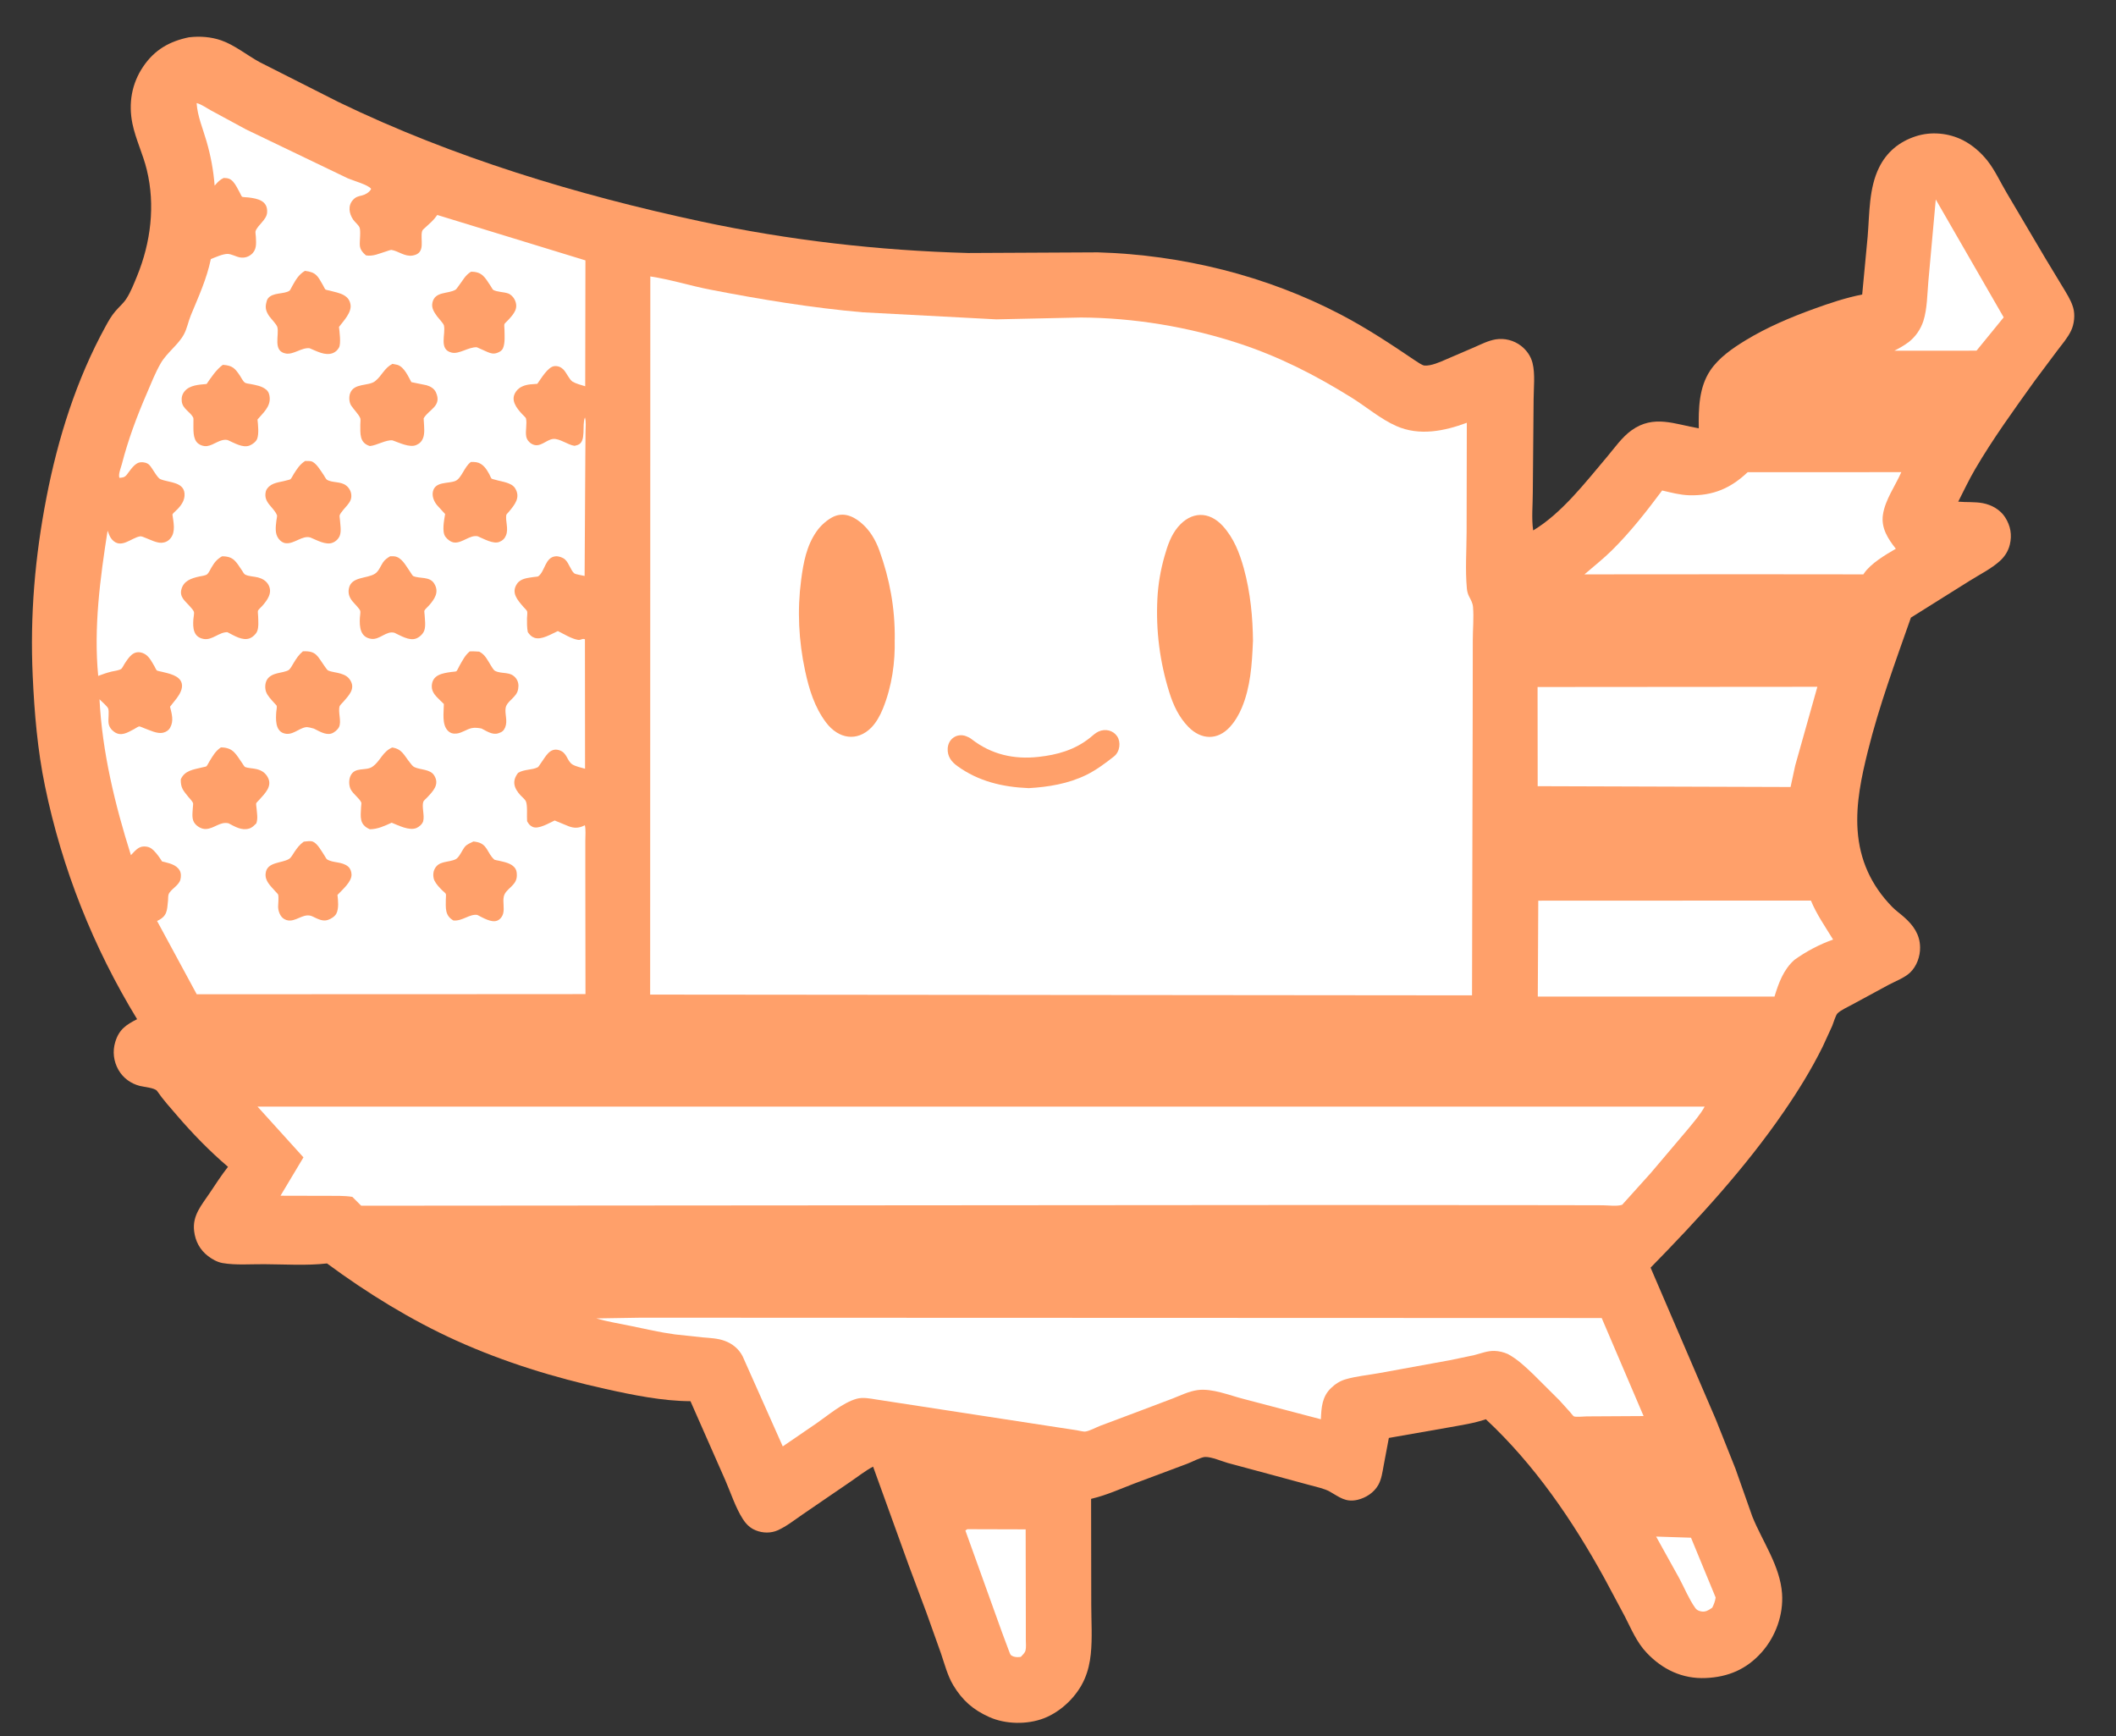 <svg xmlns="http://www.w3.org/2000/svg" fill="none" viewBox="0 0 39 32" height="32" width="39">
<rect x="0" y="0" width="39" height="32" fill="#333333" stroke="none"/>
<path fill="#FFA06A" d="M3.488 0.687C3.684 0.664 3.89 0.679 4.077 0.744C4.325 0.83 4.554 1.019 4.785 1.145L6.244 1.883C8.349 2.901 10.639 3.594 12.921 4.082C14.537 4.428 16.194 4.618 17.845 4.663L20.236 4.651C21.78 4.696 23.34 5.08 24.709 5.796C25.19 6.048 25.629 6.338 26.077 6.641C26.113 6.665 26.212 6.734 26.253 6.737C26.376 6.748 26.547 6.67 26.657 6.622L27.176 6.399C27.301 6.344 27.43 6.278 27.566 6.255C27.73 6.228 27.901 6.272 28.033 6.373C28.136 6.452 28.215 6.564 28.246 6.69C28.297 6.892 28.267 7.152 28.266 7.361L28.251 9.077C28.251 9.303 28.225 9.555 28.258 9.776C28.786 9.46 29.227 8.883 29.621 8.418C29.759 8.254 29.896 8.056 30.071 7.931C30.48 7.637 30.869 7.819 31.31 7.894C31.305 7.529 31.312 7.144 31.521 6.829C31.68 6.591 31.937 6.416 32.178 6.269C32.568 6.032 33 5.849 33.428 5.694C33.718 5.588 34.019 5.488 34.322 5.428L34.423 4.358C34.458 3.937 34.444 3.469 34.634 3.086C34.774 2.802 35.006 2.611 35.306 2.513C35.59 2.419 35.916 2.45 36.181 2.585C36.356 2.675 36.51 2.81 36.632 2.964C36.771 3.141 36.87 3.361 36.985 3.554L37.697 4.759L38.014 5.283C38.082 5.397 38.164 5.522 38.204 5.649L38.211 5.672C38.249 5.801 38.23 5.974 38.172 6.095C38.108 6.229 38.001 6.352 37.911 6.471L37.505 7.014C37.122 7.549 36.736 8.079 36.403 8.648C36.29 8.841 36.194 9.046 36.092 9.246C36.242 9.26 36.399 9.246 36.547 9.274C36.71 9.306 36.866 9.393 36.957 9.535C37.056 9.691 37.087 9.858 37.043 10.038C37.014 10.156 36.951 10.256 36.862 10.337C36.705 10.481 36.481 10.592 36.3 10.706L35.22 11.383C34.934 12.199 34.636 13.001 34.427 13.842C34.309 14.316 34.204 14.805 34.237 15.297C34.274 15.848 34.486 16.315 34.871 16.711C34.94 16.782 35.021 16.838 35.094 16.903C35.264 17.053 35.386 17.223 35.389 17.459C35.392 17.628 35.327 17.809 35.204 17.926C35.102 18.022 34.936 18.084 34.811 18.15L34.13 18.519C34.051 18.562 33.932 18.615 33.868 18.676C33.833 18.709 33.792 18.855 33.77 18.907L33.592 19.295C33.384 19.714 33.143 20.104 32.878 20.489C32.166 21.527 31.3 22.467 30.422 23.364L31.623 26.158L31.985 27.066L32.297 27.95C32.484 28.414 32.809 28.858 32.845 29.372C32.872 29.76 32.727 30.164 32.468 30.454C32.191 30.765 31.852 30.91 31.438 30.927C31.009 30.946 30.641 30.77 30.35 30.462C30.166 30.268 30.069 30.029 29.949 29.795L29.571 29.088C28.981 28.016 28.284 26.996 27.386 26.158C27.166 26.233 26.933 26.266 26.705 26.308L25.598 26.502L25.502 27.012C25.48 27.131 25.463 27.263 25.403 27.369C25.323 27.51 25.178 27.604 25.024 27.642C24.799 27.695 24.687 27.591 24.509 27.491C24.405 27.433 24.262 27.406 24.146 27.373L23.389 27.168L22.631 26.964C22.512 26.93 22.328 26.849 22.211 26.853C22.138 26.855 21.962 26.948 21.884 26.977L20.9 27.345C20.652 27.44 20.396 27.556 20.137 27.618L20.11 27.625L20.113 29.576C20.113 29.874 20.135 30.192 20.104 30.487C20.088 30.643 20.054 30.797 19.991 30.942C19.856 31.258 19.563 31.543 19.243 31.668C18.934 31.788 18.533 31.782 18.23 31.645C17.933 31.511 17.738 31.339 17.57 31.061C17.464 30.884 17.41 30.67 17.344 30.476L17.076 29.725L16.752 28.858L16.092 27.031C15.952 27.104 15.817 27.212 15.686 27.301L14.794 27.911C14.647 28.012 14.495 28.133 14.333 28.205C14.207 28.261 14.057 28.257 13.931 28.206C13.824 28.164 13.75 28.089 13.689 27.993C13.558 27.789 13.467 27.509 13.369 27.284L12.726 25.825C12.214 25.823 11.663 25.711 11.164 25.6C10.217 25.39 9.294 25.107 8.408 24.707C7.575 24.331 6.761 23.828 6.027 23.286C5.655 23.329 5.248 23.302 4.872 23.3C4.627 23.298 4.342 23.321 4.102 23.279C4.005 23.262 3.911 23.209 3.834 23.15C3.684 23.035 3.6 22.876 3.578 22.69C3.542 22.399 3.719 22.208 3.868 21.984C3.976 21.822 4.082 21.659 4.202 21.505C3.864 21.216 3.555 20.899 3.266 20.563C3.139 20.415 3.005 20.268 2.895 20.107C2.856 20.05 2.648 20.033 2.576 20.014C2.41 19.971 2.27 19.869 2.184 19.72C2.093 19.561 2.071 19.376 2.125 19.202C2.195 18.972 2.326 18.887 2.527 18.784C1.718 17.46 1.142 16.007 0.829 14.488C0.691 13.82 0.634 13.14 0.603 12.46C0.552 11.341 0.643 10.269 0.856 9.171C1.068 8.075 1.409 6.992 1.948 6.011C2.001 5.914 2.053 5.822 2.125 5.738C2.193 5.657 2.278 5.588 2.334 5.498C2.413 5.373 2.47 5.225 2.526 5.089C2.779 4.47 2.865 3.785 2.706 3.131C2.636 2.84 2.499 2.565 2.44 2.275C2.366 1.907 2.426 1.545 2.636 1.232C2.848 0.917 3.124 0.76 3.489 0.686L3.488 0.687Z"></path>
<path fill="white" d="M30.524 28.32L31.167 28.341L31.621 29.443C31.611 29.514 31.59 29.566 31.559 29.63L31.5 29.669C31.442 29.703 31.39 29.712 31.326 29.692C31.29 29.681 31.265 29.664 31.244 29.634C31.13 29.474 31.044 29.263 30.95 29.088L30.524 28.32Z"></path>
<path fill="white" d="M17.829 28.184L18.904 28.187L18.907 29.819V30.222C18.907 30.28 18.916 30.365 18.901 30.42C18.89 30.463 18.845 30.505 18.815 30.537C18.773 30.544 18.72 30.545 18.679 30.53C18.673 30.528 18.639 30.513 18.632 30.505C18.613 30.483 18.598 30.429 18.586 30.401L18.467 30.082L17.793 28.208L17.829 28.184L17.829 28.184Z"></path>
<path fill="white" d="M35.679 3.678L36.93 5.849L36.43 6.462L36.179 6.464L34.915 6.464C35.006 6.417 35.101 6.365 35.182 6.302C35.307 6.205 35.401 6.066 35.45 5.915C35.521 5.693 35.521 5.416 35.542 5.182L35.678 3.678H35.679Z"></path>
<path fill="white" d="M32.211 8.703L35.043 8.702C34.932 8.957 34.745 9.209 34.704 9.488C34.668 9.734 34.799 9.933 34.942 10.114C34.75 10.226 34.481 10.383 34.355 10.569L34.344 10.586L32.238 10.584L29.203 10.586C29.372 10.439 29.547 10.303 29.707 10.145C30.05 9.806 30.347 9.426 30.635 9.04C30.798 9.078 30.965 9.123 31.134 9.128C31.57 9.14 31.898 9 32.211 8.703Z"></path>
<path fill="white" d="M28.352 16.6L33.377 16.598C33.481 16.852 33.644 17.084 33.786 17.317C33.537 17.404 33.286 17.537 33.073 17.691C32.873 17.867 32.781 18.119 32.706 18.367H28.343L28.352 16.6Z"></path>
<path fill="white" d="M28.339 12.662L33.496 12.658L33.088 14.107L33.002 14.505L28.341 14.49L28.339 12.662Z"></path>
<path fill="white" d="M11.805 24.286L29.521 24.292L30.293 26.099L29.246 26.105C29.199 26.105 29.047 26.121 29.009 26.105C28.994 26.098 28.951 26.041 28.939 26.027L28.741 25.808L28.263 25.332C28.112 25.189 27.977 25.057 27.792 24.956C27.715 24.922 27.632 24.901 27.547 24.898C27.419 24.893 27.296 24.944 27.174 24.975L26.743 25.066L25.409 25.309C25.209 25.345 24.998 25.364 24.802 25.421C24.698 25.451 24.611 25.507 24.533 25.582C24.366 25.741 24.354 25.943 24.345 26.158L22.923 25.784C22.66 25.718 22.344 25.584 22.073 25.62C21.912 25.642 21.759 25.719 21.609 25.777L20.948 26.027L20.279 26.278C20.203 26.307 20.084 26.373 20.006 26.384C19.966 26.39 19.888 26.366 19.843 26.36L19.351 26.285L16.153 25.794C16.038 25.775 15.9 25.748 15.786 25.781C15.531 25.854 15.267 26.082 15.047 26.234L14.427 26.658L13.687 24.996C13.616 24.859 13.498 24.764 13.355 24.712C13.231 24.666 13.084 24.66 12.953 24.649L12.441 24.594C12.168 24.557 11.9 24.495 11.631 24.439C11.42 24.394 11.199 24.361 10.992 24.299L11.806 24.286L11.805 24.286Z"></path>
<path fill="white" d="M4.746 20.395H31.419C31.335 20.548 31.211 20.687 31.101 20.822L30.424 21.621L29.898 22.205C29.799 22.238 29.642 22.214 29.534 22.214L28.658 22.212L24.391 22.209L6.657 22.222L6.494 22.059C6.339 22.034 6.17 22.041 6.012 22.04L5.17 22.038L5.593 21.331L4.746 20.395L4.746 20.395Z"></path>
<path fill="white" d="M3.625 1.9C3.713 1.922 3.807 1.991 3.888 2.035L4.534 2.385L6.411 3.287C6.506 3.328 6.795 3.409 6.84 3.481L6.833 3.496C6.798 3.55 6.731 3.588 6.67 3.603C6.602 3.618 6.557 3.629 6.508 3.682C6.408 3.789 6.433 3.937 6.51 4.049C6.541 4.093 6.603 4.143 6.625 4.188C6.654 4.249 6.626 4.447 6.632 4.521C6.637 4.602 6.687 4.656 6.745 4.707C6.877 4.73 6.992 4.671 7.116 4.634C7.132 4.629 7.199 4.604 7.215 4.606C7.347 4.628 7.457 4.733 7.604 4.71C7.862 4.668 7.736 4.41 7.781 4.257C7.788 4.234 7.831 4.2 7.849 4.184C7.921 4.118 7.994 4.057 8.049 3.976L8.059 3.962L10.79 4.799L10.786 7.119C10.717 7.098 10.614 7.071 10.553 7.034C10.493 6.997 10.439 6.863 10.381 6.807C10.338 6.765 10.282 6.742 10.22 6.748C10.098 6.758 9.972 6.981 9.903 7.074L9.774 7.084C9.673 7.096 9.575 7.127 9.513 7.213C9.399 7.368 9.516 7.516 9.623 7.632C9.633 7.644 9.69 7.695 9.693 7.708C9.719 7.805 9.679 7.94 9.699 8.045C9.71 8.103 9.751 8.154 9.802 8.182C9.951 8.266 10.065 8.102 10.196 8.09C10.313 8.079 10.466 8.199 10.585 8.216C10.596 8.218 10.636 8.204 10.647 8.201C10.814 8.144 10.721 7.832 10.781 7.694C10.805 7.773 10.793 7.867 10.792 7.949L10.788 8.426L10.775 10.615C10.737 10.605 10.607 10.587 10.583 10.566C10.52 10.513 10.488 10.381 10.417 10.314C10.376 10.275 10.298 10.248 10.24 10.253C10.044 10.271 10.046 10.534 9.919 10.623C9.911 10.628 9.853 10.633 9.842 10.634C9.733 10.652 9.601 10.657 9.531 10.757C9.413 10.927 9.541 11.061 9.649 11.188C9.662 11.203 9.71 11.248 9.715 11.266C9.724 11.293 9.714 11.364 9.713 11.395C9.713 11.482 9.711 11.564 9.728 11.65C9.76 11.697 9.794 11.735 9.848 11.754C9.979 11.802 10.161 11.684 10.282 11.631C10.393 11.685 10.532 11.773 10.652 11.793C10.71 11.803 10.729 11.761 10.781 11.782L10.783 14.168C10.718 14.15 10.604 14.124 10.55 14.089C10.446 14.023 10.456 13.872 10.305 13.826C10.128 13.772 10.053 13.954 9.966 14.069C9.957 14.082 9.924 14.136 9.912 14.141C9.805 14.195 9.667 14.175 9.55 14.243C9.43 14.397 9.472 14.528 9.598 14.663C9.626 14.692 9.679 14.735 9.694 14.772C9.726 14.85 9.707 15.041 9.715 15.135C9.742 15.183 9.763 15.216 9.817 15.24C9.925 15.29 10.126 15.166 10.223 15.122L10.482 15.229C10.584 15.267 10.666 15.264 10.763 15.218L10.78 15.21C10.799 15.297 10.788 15.405 10.788 15.495V16.076L10.791 18.322L9.514 18.323L3.626 18.325L2.895 16.974C3.083 16.886 3.078 16.788 3.097 16.599C3.1 16.568 3.097 16.509 3.108 16.482C3.145 16.389 3.291 16.327 3.324 16.215C3.339 16.162 3.34 16.09 3.311 16.042C3.245 15.929 3.103 15.907 2.987 15.877C2.942 15.806 2.895 15.738 2.836 15.678C2.783 15.624 2.731 15.601 2.654 15.601C2.546 15.601 2.484 15.689 2.413 15.761C2.12 14.835 1.883 13.861 1.834 12.888C1.868 12.925 1.98 13.018 1.994 13.059C2.015 13.116 1.991 13.257 2.001 13.328C2.01 13.396 2.051 13.451 2.105 13.489C2.232 13.579 2.349 13.502 2.47 13.439C2.489 13.429 2.546 13.39 2.565 13.388C2.581 13.387 2.643 13.416 2.66 13.422C2.759 13.458 2.902 13.531 3.007 13.504C3.06 13.491 3.108 13.462 3.135 13.413C3.207 13.286 3.166 13.158 3.134 13.025L3.256 12.871C3.311 12.797 3.376 12.69 3.349 12.592C3.309 12.445 3.1 12.411 2.978 12.38C2.963 12.376 2.903 12.366 2.891 12.357C2.88 12.349 2.854 12.294 2.847 12.281C2.792 12.189 2.742 12.079 2.636 12.038C2.461 11.97 2.374 12.115 2.292 12.24C2.279 12.261 2.254 12.312 2.236 12.327C2.201 12.355 2.104 12.367 2.059 12.377C1.973 12.398 1.892 12.426 1.81 12.457C1.724 11.573 1.846 10.653 1.983 9.781C2.003 9.834 2.024 9.898 2.062 9.941C2.228 10.131 2.417 9.911 2.583 9.885C2.609 9.881 2.657 9.904 2.681 9.913C2.768 9.946 2.885 10.008 2.979 10.004C3.045 10 3.101 9.973 3.142 9.922C3.242 9.802 3.197 9.625 3.178 9.483C3.202 9.448 3.189 9.462 3.22 9.434C3.304 9.357 3.392 9.261 3.401 9.141C3.421 8.873 3.11 8.9 2.954 8.83C2.894 8.803 2.808 8.626 2.753 8.57C2.713 8.529 2.648 8.515 2.592 8.52C2.479 8.53 2.401 8.67 2.336 8.75C2.295 8.801 2.262 8.801 2.201 8.807C2.176 8.744 2.229 8.619 2.246 8.554C2.363 8.101 2.521 7.678 2.707 7.248C2.786 7.064 2.861 6.872 2.961 6.698C3.073 6.502 3.284 6.357 3.389 6.164C3.448 6.055 3.47 5.927 3.517 5.812C3.659 5.468 3.81 5.142 3.886 4.775C3.969 4.742 4.109 4.678 4.198 4.68C4.269 4.682 4.352 4.733 4.426 4.745C4.497 4.756 4.565 4.74 4.623 4.696C4.734 4.611 4.722 4.495 4.716 4.367C4.715 4.346 4.704 4.277 4.71 4.26C4.754 4.142 4.913 4.052 4.923 3.919C4.94 3.699 4.751 3.66 4.578 3.639C4.56 3.637 4.473 3.634 4.461 3.626C4.452 3.62 4.425 3.559 4.419 3.549C4.382 3.482 4.346 3.404 4.295 3.347C4.243 3.29 4.195 3.281 4.122 3.28C4.056 3.312 4.022 3.346 3.974 3.401L3.956 3.421C3.934 3.138 3.885 2.875 3.806 2.602C3.74 2.372 3.639 2.141 3.624 1.9L3.625 1.9Z"></path>
<path fill="#FFA06A" d="M8.726 15.509L8.763 15.514C8.992 15.547 8.971 15.721 9.113 15.845C9.12 15.85 9.178 15.86 9.188 15.862C9.295 15.888 9.435 15.908 9.5 16.011C9.523 16.048 9.526 16.093 9.526 16.136C9.526 16.332 9.312 16.375 9.284 16.531C9.266 16.626 9.298 16.734 9.275 16.831C9.262 16.889 9.22 16.946 9.164 16.968C9.054 17.011 8.895 16.911 8.798 16.863C8.655 16.84 8.523 16.981 8.357 16.965C8.198 16.876 8.216 16.734 8.217 16.575C8.217 16.547 8.224 16.498 8.217 16.475C8.214 16.464 8.162 16.42 8.151 16.41C8.097 16.355 8.041 16.299 8.007 16.229C7.981 16.174 7.979 16.09 8.003 16.033C8.076 15.857 8.261 15.903 8.399 15.836C8.465 15.804 8.521 15.66 8.572 15.602C8.61 15.559 8.675 15.534 8.726 15.509L8.726 15.509Z"></path>
<path fill="#FFA06A" d="M5.599 15.512C5.647 15.507 5.722 15.494 5.767 15.512C5.854 15.548 5.93 15.694 5.982 15.771C5.992 15.786 6.014 15.83 6.027 15.838C6.139 15.91 6.302 15.874 6.418 15.973C6.459 16.009 6.477 16.064 6.479 16.117C6.484 16.253 6.308 16.399 6.22 16.494C6.232 16.594 6.247 16.742 6.201 16.835C6.172 16.893 6.102 16.935 6.043 16.955C5.945 16.989 5.847 16.931 5.761 16.891C5.617 16.823 5.498 16.954 5.356 16.966C5.302 16.97 5.249 16.953 5.209 16.917C5.154 16.867 5.125 16.778 5.126 16.706C5.127 16.647 5.14 16.54 5.126 16.487C5.123 16.477 5.077 16.431 5.069 16.422C4.985 16.325 4.881 16.237 4.896 16.098C4.918 15.879 5.197 15.914 5.33 15.829C5.366 15.806 5.401 15.742 5.424 15.706C5.478 15.627 5.52 15.568 5.599 15.512V15.512Z"></path>
<path fill="#FFA06A" d="M8.68 8.514C8.713 8.514 8.746 8.513 8.779 8.519C8.897 8.539 8.964 8.64 9.018 8.739C9.026 8.754 9.05 8.812 9.06 8.821C9.067 8.827 9.119 8.84 9.132 8.843C9.244 8.878 9.424 8.891 9.492 8.996C9.602 9.168 9.486 9.303 9.379 9.432C9.374 9.438 9.333 9.481 9.332 9.487C9.312 9.607 9.376 9.739 9.327 9.865C9.304 9.925 9.264 9.963 9.205 9.987C9.092 10.034 8.911 9.928 8.805 9.884C8.662 9.854 8.522 10.011 8.376 9.999C8.311 9.994 8.251 9.946 8.212 9.896C8.139 9.803 8.187 9.583 8.204 9.474L8.057 9.313C8.001 9.246 7.959 9.15 7.979 9.06C8.021 8.868 8.265 8.918 8.393 8.864C8.508 8.816 8.559 8.597 8.68 8.514H8.68Z"></path>
<path fill="#FFA06A" d="M8.681 5.008C8.887 5.007 8.936 5.11 9.041 5.268C9.049 5.28 9.081 5.337 9.091 5.343C9.163 5.383 9.285 5.38 9.364 5.408C9.415 5.426 9.463 5.475 9.486 5.523C9.563 5.682 9.472 5.783 9.367 5.898C9.355 5.912 9.302 5.959 9.297 5.973C9.29 5.997 9.298 6.047 9.298 6.075C9.299 6.178 9.312 6.322 9.271 6.417C9.249 6.465 9.212 6.485 9.165 6.503C9.1 6.528 9.045 6.514 8.983 6.487L8.788 6.4C8.633 6.394 8.464 6.532 8.325 6.499C8.082 6.443 8.219 6.158 8.182 5.997C8.174 5.962 8.083 5.867 8.058 5.833C8.002 5.754 7.948 5.679 7.97 5.578C8.017 5.364 8.258 5.422 8.397 5.339C8.412 5.33 8.443 5.282 8.454 5.268C8.529 5.172 8.573 5.073 8.681 5.008V5.008Z"></path>
<path fill="#FFA06A" d="M5.62 4.992C5.829 5.017 5.856 5.088 5.956 5.262C5.964 5.275 5.987 5.327 5.998 5.335C6.009 5.344 6.065 5.353 6.079 5.357C6.163 5.38 6.267 5.398 6.342 5.443C6.408 5.483 6.444 5.53 6.459 5.606C6.49 5.754 6.329 5.918 6.248 6.025C6.257 6.111 6.287 6.33 6.249 6.404C6.225 6.449 6.185 6.488 6.137 6.507C5.993 6.563 5.838 6.472 5.705 6.418C5.561 6.402 5.413 6.539 5.27 6.516C5.02 6.474 5.152 6.171 5.111 6.026C5.096 5.976 4.996 5.875 4.962 5.827C4.907 5.746 4.884 5.68 4.907 5.584C4.912 5.559 4.922 5.524 4.936 5.504C5.024 5.383 5.235 5.428 5.337 5.357C5.351 5.347 5.382 5.277 5.393 5.26C5.457 5.148 5.506 5.061 5.62 4.992Z"></path>
<path fill="#FFA06A" d="M7.228 13.777C7.412 13.803 7.448 13.924 7.556 14.056C7.58 14.086 7.605 14.124 7.641 14.14C7.748 14.19 7.93 14.175 8.002 14.291C8.108 14.459 7.979 14.584 7.873 14.698C7.857 14.716 7.809 14.756 7.803 14.774C7.77 14.866 7.828 15.03 7.8 15.134C7.786 15.188 7.725 15.24 7.675 15.261C7.541 15.316 7.343 15.212 7.219 15.163C7.087 15.222 6.965 15.282 6.817 15.284C6.617 15.198 6.647 15.055 6.655 14.873C6.656 14.856 6.664 14.803 6.659 14.791C6.625 14.713 6.51 14.636 6.465 14.55C6.43 14.482 6.427 14.381 6.456 14.309C6.534 14.122 6.74 14.218 6.864 14.131C7.017 14.022 7.043 13.86 7.228 13.777H7.228Z"></path>
<path fill="#FFA06A" d="M8.657 12.006C8.716 12.002 8.774 12.007 8.832 12.01C8.941 12.063 8.985 12.165 9.046 12.263C9.065 12.292 9.095 12.35 9.127 12.366C9.258 12.43 9.41 12.366 9.513 12.506C9.552 12.56 9.563 12.626 9.551 12.691L9.547 12.713C9.519 12.854 9.342 12.921 9.32 13.045C9.3 13.162 9.361 13.284 9.311 13.406C9.283 13.472 9.252 13.492 9.187 13.514C9.078 13.552 8.97 13.475 8.874 13.427C8.818 13.415 8.748 13.408 8.692 13.42C8.596 13.441 8.514 13.51 8.414 13.52C8.351 13.526 8.302 13.514 8.257 13.47C8.14 13.356 8.18 13.127 8.181 12.975L8.119 12.915C8.041 12.838 7.953 12.762 7.958 12.642C7.967 12.436 8.155 12.408 8.317 12.385C8.328 12.383 8.404 12.378 8.411 12.372C8.426 12.361 8.458 12.289 8.469 12.27C8.527 12.17 8.567 12.083 8.657 12.006L8.657 12.006Z"></path>
<path fill="#FFA06A" d="M5.622 8.496C5.656 8.498 5.704 8.494 5.736 8.502C5.826 8.525 5.918 8.686 5.969 8.76C5.979 8.775 6.009 8.831 6.023 8.84C6.121 8.903 6.277 8.868 6.379 8.948C6.431 8.987 6.467 9.048 6.474 9.113C6.483 9.195 6.453 9.249 6.402 9.31C6.367 9.352 6.277 9.447 6.26 9.497C6.255 9.513 6.264 9.557 6.265 9.576C6.271 9.664 6.293 9.782 6.265 9.865C6.245 9.927 6.19 9.98 6.129 10.003C6.006 10.052 5.835 9.953 5.722 9.907C5.575 9.861 5.424 10.027 5.271 10.012C5.214 10.007 5.173 9.976 5.138 9.933C5.062 9.838 5.081 9.709 5.094 9.597C5.096 9.581 5.11 9.51 5.106 9.499C5.045 9.34 4.845 9.265 4.901 9.051C4.906 9.033 4.916 9.017 4.927 9.002C5.012 8.89 5.15 8.892 5.274 8.856C5.293 8.85 5.34 8.842 5.354 8.832C5.372 8.817 5.401 8.756 5.416 8.733C5.476 8.64 5.526 8.558 5.623 8.497L5.622 8.496Z"></path>
<path fill="#FFA06A" d="M4.107 6.724C4.281 6.736 4.328 6.783 4.423 6.925C4.446 6.96 4.477 7.024 4.51 7.049C4.534 7.069 4.589 7.072 4.619 7.078C4.719 7.098 4.828 7.115 4.908 7.183C4.952 7.221 4.967 7.272 4.971 7.328C4.984 7.499 4.848 7.611 4.746 7.732C4.756 7.833 4.775 7.991 4.74 8.087C4.72 8.141 4.652 8.191 4.601 8.211C4.474 8.262 4.314 8.161 4.195 8.11C4.057 8.082 3.946 8.205 3.813 8.222C3.758 8.228 3.696 8.209 3.653 8.175C3.548 8.093 3.567 7.91 3.565 7.79C3.564 7.773 3.568 7.714 3.563 7.702C3.513 7.59 3.366 7.541 3.35 7.398C3.342 7.328 3.357 7.267 3.402 7.212C3.497 7.096 3.67 7.09 3.808 7.077C3.892 6.955 3.987 6.811 4.107 6.724V6.724Z"></path>
<path fill="#FFA06A" d="M5.583 12.004C5.832 11.993 5.848 12.091 5.98 12.275C5.99 12.288 6.03 12.349 6.045 12.356C6.108 12.386 6.208 12.393 6.278 12.415C6.364 12.441 6.427 12.477 6.469 12.561C6.543 12.708 6.421 12.825 6.333 12.929C6.319 12.946 6.265 12.997 6.26 13.015C6.226 13.124 6.299 13.298 6.248 13.401C6.224 13.45 6.158 13.505 6.106 13.52C6.001 13.552 5.878 13.474 5.786 13.429C5.749 13.418 5.672 13.396 5.634 13.403C5.494 13.428 5.384 13.568 5.225 13.513C5.071 13.46 5.083 13.247 5.092 13.12C5.094 13.096 5.107 13.03 5.1 13.009C5.097 13 5.063 12.966 5.056 12.958C5.002 12.896 4.932 12.828 4.904 12.751C4.88 12.682 4.884 12.592 4.92 12.529C4.962 12.458 5.04 12.426 5.116 12.408C5.165 12.396 5.277 12.378 5.318 12.351C5.354 12.327 5.387 12.26 5.409 12.224C5.461 12.138 5.505 12.069 5.583 12.004H5.583Z"></path>
<path fill="#FFA06A" d="M4.071 13.775C4.306 13.777 4.35 13.906 4.473 14.079C4.477 14.085 4.507 14.132 4.512 14.134C4.571 14.16 4.67 14.159 4.736 14.177C4.828 14.201 4.895 14.247 4.939 14.333C5.022 14.495 4.879 14.627 4.78 14.739C4.771 14.75 4.726 14.792 4.722 14.805C4.717 14.821 4.728 14.884 4.729 14.902C4.736 14.997 4.756 15.08 4.725 15.174C4.684 15.215 4.648 15.254 4.591 15.271C4.452 15.312 4.332 15.236 4.212 15.174C4.055 15.138 3.951 15.271 3.796 15.279C3.725 15.283 3.651 15.243 3.603 15.192C3.525 15.11 3.549 14.994 3.554 14.89C3.554 14.875 3.563 14.814 3.558 14.801C3.545 14.767 3.497 14.717 3.472 14.688C3.377 14.57 3.329 14.522 3.332 14.364C3.403 14.2 3.564 14.184 3.721 14.145C3.731 14.142 3.797 14.13 3.804 14.124C3.822 14.107 3.848 14.051 3.863 14.028C3.924 13.929 3.972 13.841 4.072 13.775L4.071 13.775Z"></path>
<path fill="#FFA06A" d="M7.232 6.706L7.33 6.726C7.453 6.77 7.523 6.936 7.582 7.043L7.861 7.1C7.933 7.121 8.001 7.159 8.034 7.23C8.151 7.486 7.905 7.544 7.809 7.709C7.807 7.713 7.812 7.769 7.812 7.775C7.817 7.865 7.831 7.987 7.798 8.073C7.774 8.135 7.736 8.174 7.675 8.201C7.552 8.258 7.352 8.156 7.234 8.116C7.114 8.103 6.949 8.208 6.817 8.221C6.621 8.161 6.642 7.991 6.641 7.822C6.641 7.794 6.649 7.735 6.641 7.711C6.618 7.643 6.512 7.538 6.472 7.474C6.435 7.415 6.429 7.321 6.451 7.255C6.519 7.052 6.792 7.123 6.915 7.024C7.042 6.922 7.078 6.789 7.232 6.706L7.232 6.706Z"></path>
<path fill="#FFA06A" d="M7.191 10.252L7.265 10.253C7.406 10.268 7.481 10.43 7.556 10.534C7.565 10.546 7.604 10.611 7.614 10.616C7.732 10.671 7.918 10.618 8.002 10.754C8.101 10.912 8.01 11.041 7.907 11.159C7.888 11.181 7.831 11.231 7.822 11.255C7.818 11.265 7.825 11.319 7.826 11.331C7.831 11.419 7.849 11.536 7.82 11.62C7.797 11.685 7.731 11.746 7.667 11.769C7.541 11.815 7.382 11.714 7.271 11.663C7.121 11.62 7.001 11.794 6.846 11.775C6.636 11.748 6.624 11.549 6.633 11.384C6.634 11.354 6.647 11.288 6.64 11.26C6.628 11.216 6.526 11.121 6.493 11.078C6.439 11.01 6.413 10.937 6.43 10.848C6.471 10.623 6.762 10.669 6.911 10.574C6.981 10.529 7.013 10.435 7.058 10.367C7.094 10.314 7.137 10.285 7.191 10.252H7.191Z"></path>
<path fill="#FFA06A" d="M4.092 10.253C4.308 10.252 4.348 10.351 4.462 10.517C4.477 10.539 4.495 10.578 4.52 10.591C4.587 10.624 4.683 10.624 4.757 10.643C4.835 10.664 4.907 10.705 4.948 10.779C5.029 10.927 4.926 11.062 4.833 11.168C4.816 11.188 4.764 11.233 4.755 11.255C4.748 11.273 4.758 11.34 4.758 11.361C4.76 11.444 4.771 11.556 4.74 11.634C4.719 11.687 4.659 11.742 4.607 11.763C4.469 11.818 4.312 11.712 4.192 11.652C4.041 11.647 3.913 11.803 3.757 11.777C3.562 11.745 3.552 11.571 3.564 11.413C3.566 11.384 3.582 11.304 3.575 11.279C3.557 11.219 3.42 11.101 3.377 11.039C3.34 10.985 3.326 10.932 3.342 10.868C3.381 10.704 3.528 10.657 3.675 10.625C3.713 10.616 3.789 10.609 3.818 10.584C3.848 10.56 3.874 10.498 3.894 10.465C3.952 10.367 3.992 10.312 4.092 10.253L4.092 10.253Z"></path>
<path fill="white" d="M11.986 5.095C12.356 5.15 12.721 5.267 13.089 5.338C14.015 5.518 14.961 5.674 15.9 5.756L18.363 5.886L19.92 5.852C20.899 5.857 21.898 6.023 22.827 6.327C23.579 6.573 24.245 6.914 24.915 7.331C25.184 7.499 25.447 7.725 25.738 7.853C26.161 8.039 26.621 7.946 27.035 7.792L27.031 9.806C27.03 10.149 27.004 10.507 27.036 10.848C27.041 10.9 27.054 10.95 27.078 10.996C27.11 11.056 27.143 11.116 27.149 11.185C27.166 11.382 27.145 11.598 27.145 11.798L27.143 13.211L27.131 18.345L11.983 18.331L11.986 5.095Z"></path>
<path fill="#FFA06A" d="M16.49 11.786C16.5 12.202 16.442 12.643 16.272 13.063C16.221 13.188 16.151 13.316 16.058 13.411C15.797 13.673 15.456 13.622 15.225 13.316C15.011 13.031 14.912 12.703 14.839 12.364C14.72 11.809 14.692 11.249 14.766 10.687C14.807 10.374 14.864 10.06 15.05 9.795C15.118 9.697 15.215 9.607 15.318 9.546C15.512 9.431 15.698 9.494 15.862 9.628C16.03 9.766 16.137 9.949 16.209 10.149C16.395 10.666 16.498 11.199 16.491 11.787L16.49 11.786Z"></path>
<path fill="#FFA06A" d="M23.093 11.822C23.075 12.257 23.047 12.665 22.887 13.047C22.834 13.174 22.759 13.3 22.666 13.401C22.439 13.647 22.14 13.638 21.904 13.398C21.728 13.218 21.626 12.998 21.552 12.762C21.376 12.199 21.302 11.622 21.332 11.032C21.346 10.764 21.391 10.503 21.465 10.245C21.52 10.054 21.581 9.869 21.71 9.714C21.953 9.424 22.283 9.415 22.538 9.695C22.739 9.916 22.845 10.188 22.924 10.472C23.048 10.923 23.09 11.383 23.094 11.822H23.093Z"></path>
<path fill="#FFA06A" d="M18.961 14.526C18.473 14.506 18.032 14.399 17.645 14.119C17.535 14.04 17.459 13.94 17.467 13.794C17.477 13.616 17.641 13.505 17.808 13.569C17.844 13.582 17.88 13.601 17.91 13.625C18.274 13.907 18.689 14 19.14 13.95C19.485 13.913 19.811 13.821 20.089 13.598C20.139 13.557 20.187 13.511 20.244 13.484C20.375 13.423 20.517 13.463 20.59 13.57C20.661 13.674 20.645 13.854 20.529 13.944C20.371 14.068 20.206 14.191 20.027 14.28C19.688 14.447 19.318 14.505 18.961 14.526V14.526Z"></path>
</svg>
